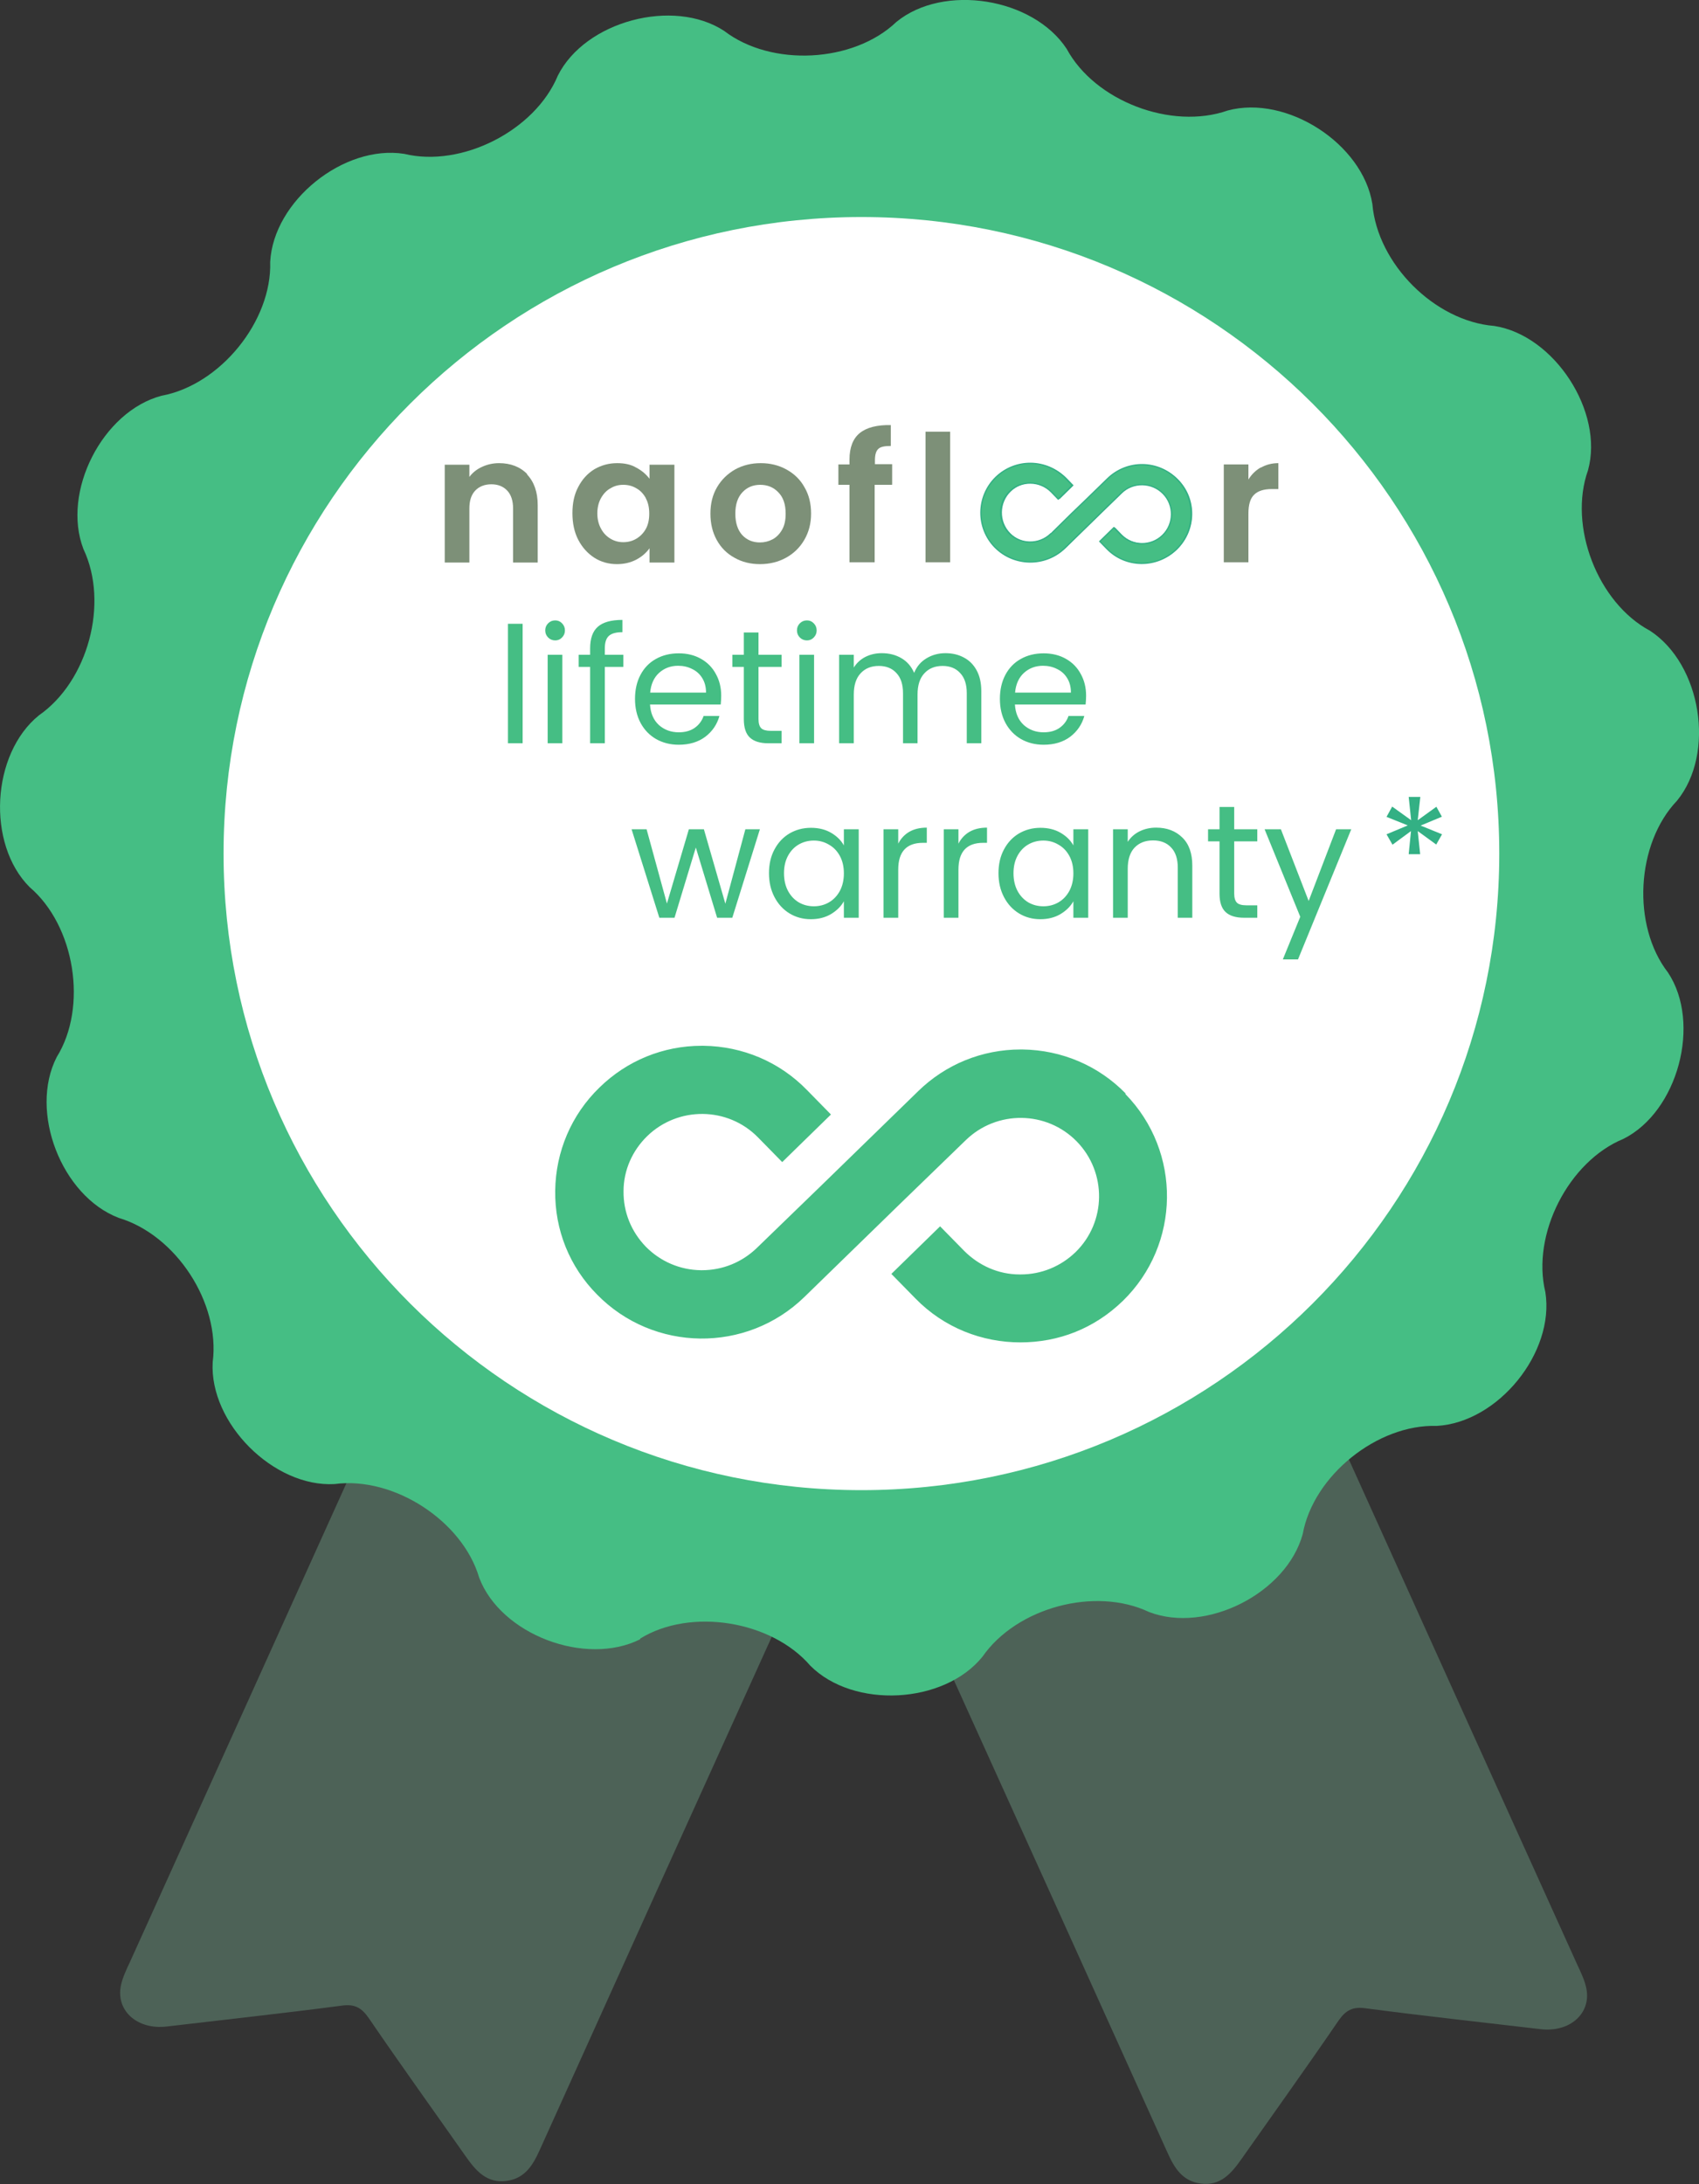<svg width="200" height="257" viewBox="0 0 200 257" fill="none" xmlns="http://www.w3.org/2000/svg">
<rect x="0" y="0" width="200" height="257" fill="#333333" stroke="none"/>
<g clip-path="url(#clip0_1874_12183)">
<path d="M157.499 168.731C157.998 169.882 158.341 170.722 158.715 171.562C167.695 191.436 176.675 211.28 185.656 231.123C186.092 232.056 186.56 233.02 186.747 233.984C187.308 236.939 184.752 239.147 181.353 238.743C174.493 237.934 167.602 237.188 160.742 236.286C159.214 236.068 158.403 236.535 157.561 237.748C153.819 243.222 149.953 248.603 146.148 254.014C144.964 255.694 143.685 257.218 141.346 256.907C139.164 256.627 138.228 255.041 137.418 253.237C128.094 232.585 118.771 211.964 109.416 191.343C109.073 190.565 108.668 189.819 108.169 188.761C100.779 194.577 157.499 168.7 157.499 168.7" fill="#4D6257"/>
<path d="M43.468 168.42C42.969 169.571 42.626 170.411 42.252 171.251C33.271 191.125 24.291 210.968 15.31 230.812C14.874 231.745 14.406 232.709 14.219 233.673C13.658 236.628 16.215 238.836 19.614 238.432C26.474 237.623 33.365 236.877 40.225 235.975C41.753 235.757 42.563 236.224 43.405 237.437C47.147 242.911 51.014 248.291 54.818 253.703C56.003 255.383 57.281 256.907 59.62 256.596C61.803 256.316 62.738 254.73 63.549 252.926C72.872 232.274 82.195 211.653 91.55 191.032C91.893 190.254 92.298 189.508 92.797 188.45C100.187 194.266 43.499 168.389 43.499 168.389" fill="#4D6257"/>
<path d="M75.335 192.804C81.259 189.134 90.801 190.658 95.385 195.977C100.467 201.078 111.131 200.518 115.653 194.919C119.675 189.134 128.905 186.646 135.266 189.663C141.97 192.244 151.45 187.455 153.352 180.488C154.599 173.614 162.145 167.549 169.13 167.767C176.364 167.362 183.037 159.12 181.914 152.029C180.261 145.217 184.658 136.633 191.113 133.989C197.505 130.786 200.311 120.398 196.351 114.426C192.079 108.921 192.578 99.279 197.411 94.209C201.964 88.642 200.28 78.16 194.231 74.21C188.057 70.914 184.596 61.894 186.934 55.331C188.836 48.458 182.974 39.438 175.896 38.349C168.88 37.789 162.145 31.04 161.552 24.011C160.43 16.92 151.481 11.135 144.527 13.001C137.885 15.333 128.874 11.881 125.569 5.754C121.609 -0.28 111.069 -1.96 105.519 2.581C100.467 7.402 90.801 7.9 85.251 3.639C79.264 -0.28 68.88 2.488 65.668 8.895C62.987 15.364 54.349 19.75 47.583 18.102C40.474 16.982 32.179 23.638 31.805 30.823C32.023 37.758 25.943 45.285 19.02 46.56C12.067 48.395 7.234 57.882 9.822 64.6C12.846 70.976 10.352 80.151 4.583 84.163C-1.029 88.704 -1.591 99.31 3.492 104.38C8.824 108.921 10.352 118.469 6.672 124.379C3.398 130.786 7.234 140.708 13.969 143.289C20.735 145.311 25.943 153.304 25.038 160.271C24.633 167.425 32.21 175.014 39.382 174.609C46.336 173.676 54.443 178.933 56.407 185.62C58.933 192.307 68.911 196.101 75.366 192.867" fill="#45BE84"/>
<path d="M101.403 175.325C142.875 175.325 176.489 141.796 176.489 100.43C176.489 59.064 142.875 25.535 101.403 25.535C59.931 25.535 26.317 59.064 26.317 100.43C26.317 141.796 59.931 175.325 101.403 175.325Z" fill="white"/>
<path d="M62.02 55.798C62.862 56.669 63.298 57.882 63.298 59.437V66.186H60.398V59.841C60.398 58.939 60.18 58.224 59.712 57.726C59.245 57.229 58.621 56.98 57.842 56.98C57.062 56.98 56.407 57.229 55.939 57.726C55.472 58.224 55.253 58.908 55.253 59.841V66.186H52.353V54.678H55.253V56.109C55.628 55.611 56.127 55.207 56.75 54.927C57.343 54.647 58.029 54.492 58.746 54.492C60.118 54.492 61.24 54.927 62.082 55.798" fill="#7D9078"/>
<path d="M68.07 57.291C68.537 56.389 69.161 55.705 69.972 55.207C70.783 54.74 71.656 54.492 72.653 54.492C73.527 54.492 74.275 54.647 74.899 55.02C75.553 55.363 76.052 55.798 76.458 56.327V54.678H79.389V66.186H76.458V64.507C76.084 65.035 75.553 65.502 74.899 65.844C74.244 66.186 73.495 66.373 72.622 66.373C71.656 66.373 70.751 66.124 69.972 65.626C69.192 65.129 68.537 64.413 68.07 63.511C67.602 62.609 67.384 61.552 67.384 60.37C67.384 59.188 67.602 58.162 68.07 57.291ZM76.021 58.597C75.74 58.1 75.366 57.695 74.899 57.446C74.431 57.166 73.932 57.042 73.371 57.042C72.809 57.042 72.342 57.166 71.874 57.446C71.406 57.695 71.032 58.1 70.751 58.597C70.471 59.095 70.315 59.717 70.315 60.401C70.315 61.085 70.471 61.708 70.751 62.205C71.032 62.734 71.406 63.107 71.874 63.387C72.342 63.667 72.841 63.791 73.371 63.791C73.901 63.791 74.431 63.667 74.899 63.387C75.366 63.107 75.74 62.734 76.021 62.236C76.302 61.739 76.427 61.117 76.427 60.432C76.427 59.748 76.302 59.126 76.021 58.628" fill="#7D9078"/>
<path d="M86.466 65.626C85.562 65.129 84.876 64.445 84.377 63.542C83.878 62.641 83.629 61.614 83.629 60.432C83.629 59.25 83.878 58.224 84.409 57.322C84.939 56.42 85.656 55.736 86.529 55.238C87.433 54.74 88.431 54.492 89.553 54.492C90.676 54.492 91.674 54.74 92.578 55.238C93.482 55.736 94.2 56.42 94.698 57.322C95.228 58.224 95.478 59.25 95.478 60.432C95.478 61.614 95.197 62.641 94.667 63.542C94.137 64.445 93.42 65.129 92.516 65.626C91.611 66.124 90.582 66.373 89.46 66.373C88.337 66.373 87.34 66.124 86.466 65.626ZM90.957 63.449C91.424 63.2 91.799 62.796 92.079 62.298C92.36 61.801 92.484 61.179 92.484 60.432C92.484 59.344 92.204 58.504 91.611 57.913C91.05 57.322 90.333 57.042 89.491 57.042C88.649 57.042 87.963 57.322 87.402 57.913C86.841 58.504 86.56 59.344 86.56 60.432C86.56 61.521 86.841 62.361 87.371 62.952C87.932 63.542 88.618 63.822 89.46 63.822C89.99 63.822 90.489 63.698 90.957 63.449Z" fill="#7D9078"/>
<path d="M104.989 57.042H102.962V66.155H100V57.042H98.69V54.647H100V54.056C100 52.657 100.405 51.599 101.216 50.946C102.027 50.293 103.243 49.982 104.864 50.013V52.47C104.147 52.47 103.648 52.563 103.399 52.812C103.118 53.061 102.994 53.527 102.994 54.15V54.616H105.02V57.011L104.989 57.042Z" fill="#7D9078"/>
<path d="M111.849 50.791H108.949V66.155H111.849V50.791Z" fill="#7D9078"/>
<path d="M148.425 55.02C149.017 54.678 149.703 54.492 150.483 54.492V57.54H149.703C148.799 57.54 148.082 57.758 147.645 58.193C147.178 58.628 146.959 59.375 146.959 60.432V66.155H144.06V54.647H146.959V56.42C147.334 55.798 147.833 55.331 148.425 54.989" fill="#7D9078"/>
<path d="M123.855 62.796L126.287 60.401L128.002 58.753L130.496 56.327C132.804 54.087 136.452 54.15 138.697 56.42C140.942 58.691 140.88 62.361 138.604 64.6C136.327 66.84 132.648 66.777 130.403 64.507L129.592 63.667L131.245 62.05L132.055 62.89C133.396 64.258 135.61 64.289 136.982 62.952C138.354 61.614 138.385 59.406 137.044 58.038C135.704 56.669 133.49 56.638 132.118 57.975L129.686 60.339L125.476 64.445C123.169 66.684 119.52 66.622 117.275 64.351C115.03 62.081 115.092 58.411 117.369 56.171C119.645 53.932 123.324 53.994 125.57 56.265L126.38 57.105L124.728 58.722L123.917 57.882C122.576 56.514 120.362 56.482 118.99 57.82C117.618 59.157 117.587 61.365 118.928 62.734C120.269 64.103 122.483 64.134 123.855 62.796Z" fill="#33B084"/>
<path d="M123.73 62.796L126.162 60.401L127.877 58.753L130.371 56.327C132.679 54.087 136.327 54.118 138.572 56.42C140.817 58.722 140.755 62.392 138.478 64.631C136.171 66.87 132.492 66.839 130.278 64.538L129.467 63.698L131.12 62.081L131.93 62.92C133.271 64.289 135.485 64.32 136.857 62.983C138.229 61.645 138.26 59.437 136.919 58.068C135.579 56.7 133.365 56.669 131.993 58.006L129.56 60.37L125.351 64.475C123.044 66.715 119.364 66.653 117.119 64.382C114.874 62.081 114.936 58.411 117.213 56.171C119.52 53.932 123.168 53.963 125.413 56.264L126.224 57.104L124.571 58.722L123.761 57.882C122.42 56.513 120.206 56.482 118.834 57.82C117.462 59.157 117.431 61.365 118.772 62.734C120.112 64.102 122.326 64.133 123.698 62.796H123.73Z" fill="#45BE84" stroke="#33B084" stroke-width="0.15" stroke-miterlimit="10"/>
<path d="M61.522 73.392V87.452H59.793V73.392H61.522ZM65.361 75.349C65.032 75.349 64.753 75.235 64.525 75.007C64.297 74.779 64.183 74.5 64.183 74.171C64.183 73.841 64.297 73.563 64.525 73.335C64.753 73.107 65.032 72.993 65.361 72.993C65.678 72.993 65.944 73.107 66.159 73.335C66.387 73.563 66.501 73.841 66.501 74.171C66.501 74.5 66.387 74.779 66.159 75.007C65.944 75.235 65.678 75.349 65.361 75.349ZM66.197 77.04V87.452H64.468V77.04H66.197ZM73.381 78.465H71.196V87.452H69.467V78.465H68.118V77.04H69.467V76.299C69.467 75.133 69.765 74.285 70.36 73.753C70.968 73.208 71.937 72.936 73.267 72.936V74.38C72.507 74.38 71.969 74.532 71.652 74.836C71.348 75.127 71.196 75.615 71.196 76.299V77.04H73.381V78.465ZM84.897 81.847C84.897 82.176 84.878 82.524 84.84 82.892H76.518C76.581 83.918 76.93 84.722 77.563 85.305C78.209 85.875 78.988 86.16 79.9 86.16C80.647 86.16 81.268 85.989 81.762 85.647C82.269 85.292 82.623 84.823 82.826 84.241H84.688C84.409 85.241 83.852 86.058 83.016 86.692C82.18 87.312 81.141 87.623 79.9 87.623C78.912 87.623 78.025 87.401 77.24 86.958C76.467 86.514 75.859 85.887 75.416 85.077C74.973 84.253 74.751 83.303 74.751 82.227C74.751 81.15 74.966 80.206 75.397 79.396C75.828 78.585 76.429 77.964 77.202 77.534C77.987 77.09 78.887 76.869 79.9 76.869C80.888 76.869 81.762 77.084 82.522 77.515C83.282 77.945 83.865 78.541 84.27 79.301C84.688 80.048 84.897 80.897 84.897 81.847ZM83.111 81.486C83.111 80.827 82.965 80.263 82.674 79.795C82.383 79.313 81.984 78.952 81.477 78.712C80.983 78.458 80.432 78.332 79.824 78.332C78.95 78.332 78.203 78.61 77.582 79.168C76.974 79.725 76.626 80.498 76.537 81.486H83.111ZM89.288 78.465V84.602C89.288 85.108 89.396 85.469 89.611 85.685C89.827 85.887 90.2 85.989 90.732 85.989H92.005V87.452H90.447C89.485 87.452 88.763 87.23 88.281 86.787C87.8 86.343 87.559 85.615 87.559 84.602V78.465H86.21V77.04H87.559V74.418H89.288V77.04H92.005V78.465H89.288ZM94.993 75.349C94.664 75.349 94.385 75.235 94.157 75.007C93.929 74.779 93.815 74.5 93.815 74.171C93.815 73.841 93.929 73.563 94.157 73.335C94.385 73.107 94.664 72.993 94.993 72.993C95.31 72.993 95.576 73.107 95.791 73.335C96.019 73.563 96.133 73.841 96.133 74.171C96.133 74.5 96.019 74.779 95.791 75.007C95.576 75.235 95.31 75.349 94.993 75.349ZM95.829 77.04V87.452H94.1V77.04H95.829ZM111.297 76.85C112.108 76.85 112.83 77.021 113.463 77.363C114.096 77.692 114.597 78.192 114.964 78.864C115.331 79.535 115.515 80.352 115.515 81.315V87.452H113.805V81.562C113.805 80.523 113.545 79.731 113.026 79.187C112.519 78.629 111.829 78.351 110.955 78.351C110.056 78.351 109.34 78.642 108.808 79.225C108.276 79.795 108.01 80.624 108.01 81.714V87.452H106.3V81.562C106.3 80.523 106.04 79.731 105.521 79.187C105.014 78.629 104.324 78.351 103.45 78.351C102.551 78.351 101.835 78.642 101.303 79.225C100.771 79.795 100.505 80.624 100.505 81.714V87.452H98.776V77.04H100.505V78.541C100.847 77.996 101.303 77.578 101.873 77.287C102.456 76.995 103.095 76.85 103.792 76.85C104.666 76.85 105.439 77.046 106.11 77.439C106.781 77.831 107.282 78.408 107.611 79.168C107.902 78.433 108.384 77.863 109.055 77.458C109.726 77.052 110.474 76.85 111.297 76.85ZM127.851 81.847C127.851 82.176 127.832 82.524 127.794 82.892H119.472C119.536 83.918 119.884 84.722 120.517 85.305C121.163 85.875 121.942 86.16 122.854 86.16C123.602 86.16 124.222 85.989 124.716 85.647C125.223 85.292 125.578 84.823 125.78 84.241H127.642C127.364 85.241 126.806 86.058 125.97 86.692C125.134 87.312 124.096 87.623 122.854 87.623C121.866 87.623 120.98 87.401 120.194 86.958C119.422 86.514 118.814 85.887 118.37 85.077C117.927 84.253 117.705 83.303 117.705 82.227C117.705 81.15 117.921 80.206 118.351 79.396C118.782 78.585 119.384 77.964 120.156 77.534C120.942 77.09 121.841 76.869 122.854 76.869C123.842 76.869 124.716 77.084 125.476 77.515C126.236 77.945 126.819 78.541 127.224 79.301C127.642 80.048 127.851 80.897 127.851 81.847ZM126.065 81.486C126.065 80.827 125.92 80.263 125.628 79.795C125.337 79.313 124.938 78.952 124.431 78.712C123.937 78.458 123.386 78.332 122.778 78.332C121.904 78.332 121.157 78.61 120.536 79.168C119.928 79.725 119.58 80.498 119.491 81.486H126.065Z" fill="#45BE84"/>
<path d="M89.452 97.567L86.203 107.979H84.417L81.909 99.715L79.401 107.979H77.615L74.347 97.567H76.114L78.508 106.307L81.092 97.567H82.859L85.386 106.326L87.742 97.567H89.452ZM90.522 102.735C90.522 101.671 90.737 100.74 91.168 99.942C91.599 99.132 92.188 98.505 92.935 98.061C93.695 97.618 94.537 97.397 95.462 97.397C96.374 97.397 97.166 97.593 97.837 97.986C98.508 98.378 99.009 98.872 99.338 99.468V97.567H101.086V107.979H99.338V106.041C98.996 106.649 98.483 107.156 97.799 107.561C97.128 107.954 96.342 108.15 95.443 108.15C94.518 108.15 93.682 107.922 92.935 107.466C92.188 107.01 91.599 106.371 91.168 105.547C90.737 104.724 90.522 103.787 90.522 102.735ZM99.338 102.754C99.338 101.969 99.18 101.285 98.863 100.702C98.546 100.12 98.116 99.677 97.571 99.373C97.039 99.056 96.45 98.897 95.804 98.897C95.158 98.897 94.569 99.049 94.037 99.353C93.505 99.657 93.081 100.101 92.764 100.683C92.447 101.266 92.289 101.95 92.289 102.735C92.289 103.533 92.447 104.23 92.764 104.825C93.081 105.408 93.505 105.858 94.037 106.174C94.569 106.478 95.158 106.63 95.804 106.63C96.45 106.63 97.039 106.478 97.571 106.174C98.116 105.858 98.546 105.408 98.863 104.825C99.18 104.23 99.338 103.54 99.338 102.754ZM105.737 99.258C106.041 98.663 106.472 98.201 107.029 97.871C107.599 97.542 108.289 97.377 109.1 97.377V99.163H108.644C106.706 99.163 105.737 100.215 105.737 102.317V107.979H104.008V97.567H105.737V99.258ZM112.825 99.258C113.129 98.663 113.559 98.201 114.117 97.871C114.687 97.542 115.377 97.377 116.188 97.377V99.163H115.732C113.794 99.163 112.825 100.215 112.825 102.317V107.979H111.096V97.567H112.825V99.258ZM117.538 102.735C117.538 101.671 117.753 100.74 118.184 99.942C118.614 99.132 119.203 98.505 119.951 98.061C120.711 97.618 121.553 97.397 122.478 97.397C123.39 97.397 124.181 97.593 124.853 97.986C125.524 98.378 126.024 98.872 126.354 99.468V97.567H128.102V107.979H126.354V106.041C126.012 106.649 125.499 107.156 124.815 107.561C124.143 107.954 123.358 108.15 122.459 108.15C121.534 108.15 120.698 107.922 119.951 107.466C119.203 107.01 118.614 106.371 118.184 105.547C117.753 104.724 117.538 103.787 117.538 102.735ZM126.354 102.754C126.354 101.969 126.195 101.285 125.879 100.702C125.562 100.12 125.131 99.677 124.587 99.373C124.055 99.056 123.466 98.897 122.82 98.897C122.174 98.897 121.585 99.049 121.053 99.353C120.521 99.657 120.096 100.101 119.78 100.683C119.463 101.266 119.305 101.95 119.305 102.735C119.305 103.533 119.463 104.23 119.78 104.825C120.096 105.408 120.521 105.858 121.053 106.174C121.585 106.478 122.174 106.63 122.82 106.63C123.466 106.63 124.055 106.478 124.587 106.174C125.131 105.858 125.562 105.408 125.879 104.825C126.195 104.23 126.354 103.54 126.354 102.754ZM136.097 97.377C137.363 97.377 138.389 97.764 139.175 98.537C139.96 99.296 140.353 100.398 140.353 101.842V107.979H138.643V102.089C138.643 101.051 138.383 100.259 137.864 99.715C137.344 99.157 136.635 98.879 135.736 98.879C134.824 98.879 134.095 99.163 133.551 99.734C133.019 100.303 132.753 101.133 132.753 102.222V107.979H131.024V97.567H132.753V99.049C133.095 98.517 133.557 98.106 134.14 97.814C134.735 97.523 135.387 97.377 136.097 97.377ZM145.286 98.993V105.129C145.286 105.636 145.394 105.997 145.609 106.212C145.824 106.415 146.198 106.516 146.73 106.516H148.003V107.979H146.445C145.482 107.979 144.76 107.758 144.279 107.314C143.798 106.871 143.557 106.143 143.557 105.129V98.993H142.208V97.567H143.557V94.945H145.286V97.567H148.003V98.993H145.286ZM159.066 97.567L152.796 112.881H151.01L153.062 107.865L148.863 97.567H150.782L154.05 106.003L157.28 97.567H159.066Z" fill="#45BE84"/>
<path d="M169.085 94.919L169.733 96.09L167.231 97.133L169.751 98.159L169.067 99.365L166.889 97.781L167.177 100.499H165.827L166.097 97.781L163.919 99.383L163.217 98.159L165.719 97.115L163.217 96.108L163.883 94.901L166.115 96.504L165.827 93.767H167.195L166.889 96.504L169.085 94.919Z" fill="#33B084"/>
<path d="M132.523 128.671C129.311 125.374 124.977 123.539 120.362 123.477H120.143C115.622 123.477 111.319 125.219 108.076 128.391L96.57 139.588L89.086 146.835C87.34 148.514 85.064 149.448 82.632 149.448H82.507C80.044 149.416 77.736 148.421 76.021 146.679C74.306 144.907 73.371 142.605 73.402 140.148C73.402 137.691 74.431 135.389 76.177 133.679C79.825 130.133 85.688 130.195 89.242 133.834L92.08 136.727L97.817 131.128L94.98 128.236C91.768 124.939 87.434 123.104 82.819 123.042H82.601C78.079 123.042 73.807 124.783 70.564 127.956C67.259 131.159 65.419 135.483 65.357 140.086C65.295 144.689 67.041 149.043 70.284 152.309C76.925 159.089 87.87 159.245 94.699 152.589L106.268 141.33L113.689 134.145C117.337 130.599 123.199 130.662 126.754 134.301C130.309 137.94 130.246 143.787 126.598 147.333C124.852 149.012 122.576 149.945 120.143 149.945H120.019C117.555 149.945 115.248 148.919 113.502 147.177L110.664 144.285L104.927 149.883L107.764 152.775C111.132 156.228 115.622 157.939 120.112 157.939C124.602 157.939 128.812 156.321 132.18 153.055C138.977 146.431 139.133 135.514 132.46 128.702" fill="#45BE84"/>
</g>
<defs>
<clipPath id="clip0_1874_12183">
<rect width="200" height="257" fill="white"/>
</clipPath>
</defs>
</svg>
